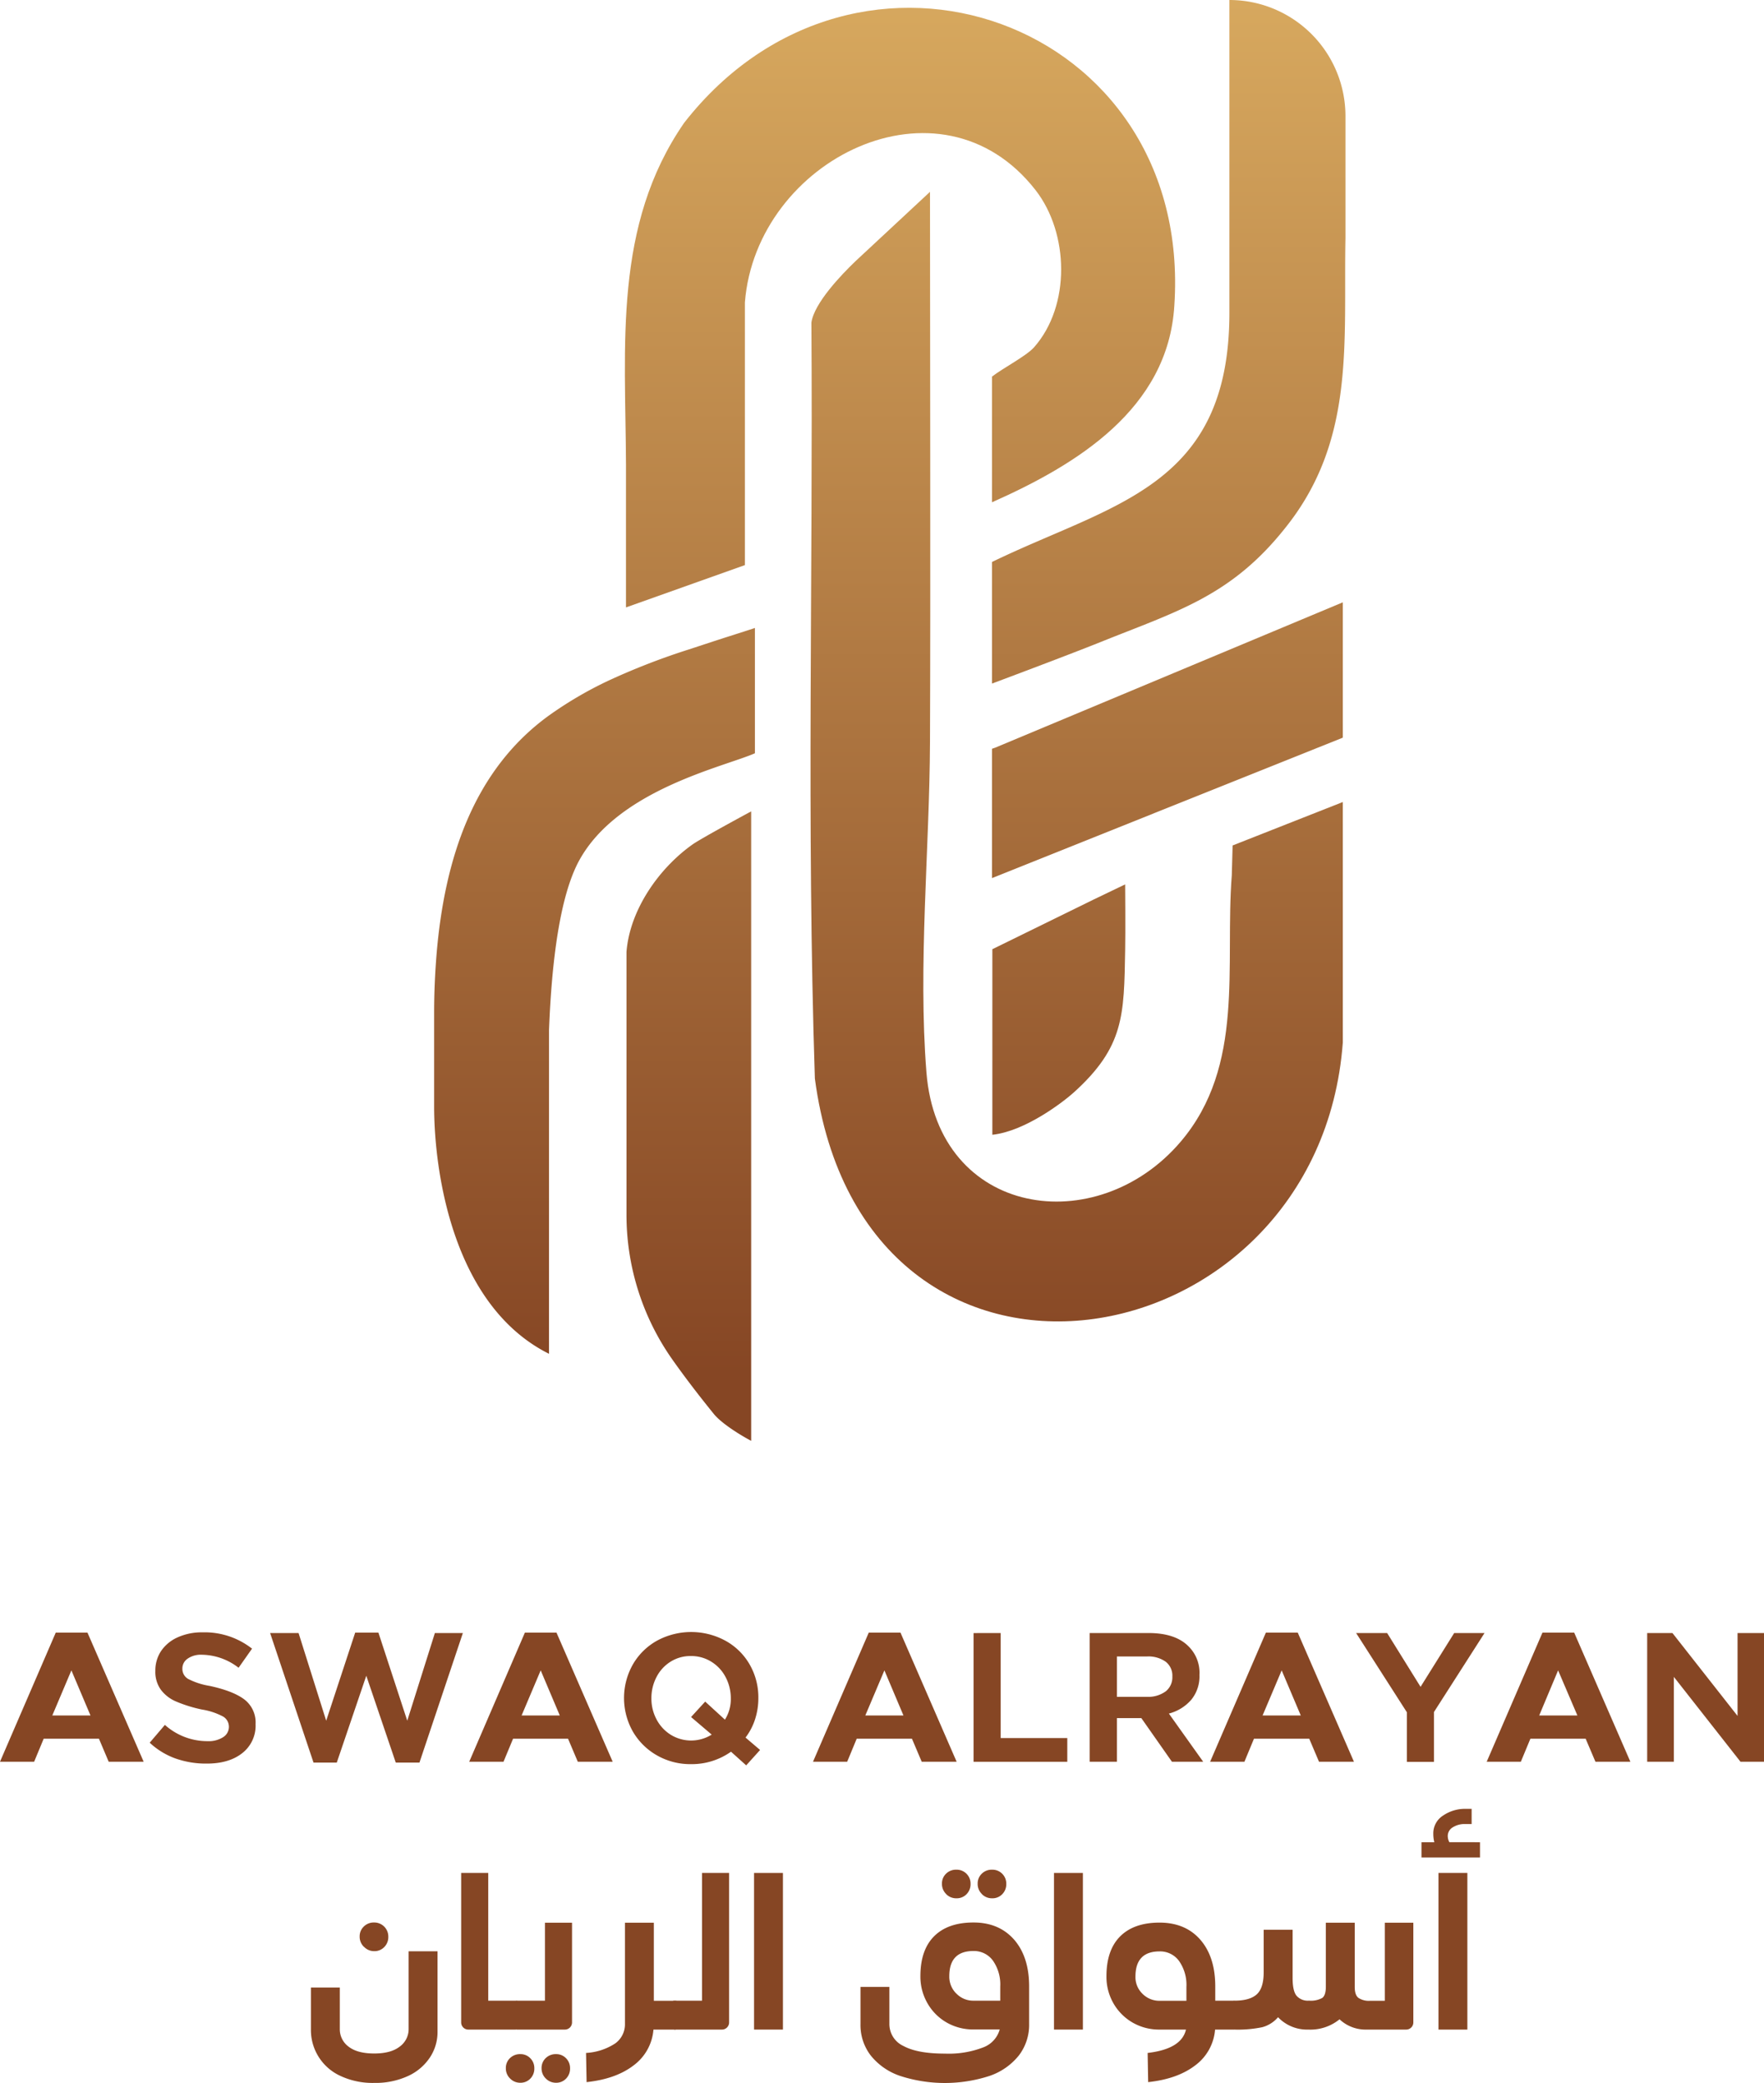 <svg xmlns="http://www.w3.org/2000/svg" xmlns:xlink="http://www.w3.org/1999/xlink" viewBox="0 0 446.96 527.57"><defs><style>.cls-1{fill:url(#linear-gradient);}.cls-2{fill:url(#linear-gradient-2);}.cls-3{fill:url(#linear-gradient-3);}.cls-4{fill:url(#linear-gradient-4);}.cls-5{fill:url(#linear-gradient-5);}.cls-6{fill:url(#linear-gradient-6);}.cls-7{fill:url(#linear-gradient-7);}.cls-8{fill:#864624;}</style><linearGradient id="linear-gradient" x1="272.8" y1="-17.17" x2="272.8" y2="348.54" gradientUnits="userSpaceOnUse"><stop offset="0" stop-color="#dbad61"></stop><stop offset="1" stop-color="#864624"></stop></linearGradient><linearGradient id="linear-gradient-2" x1="228.04" y1="-17.17" x2="228.04" y2="348.54" xlink:href="#linear-gradient"></linearGradient><linearGradient id="linear-gradient-3" x1="174.53" y1="-17.17" x2="174.53" y2="348.54" xlink:href="#linear-gradient"></linearGradient><linearGradient id="linear-gradient-4" x1="295.8" y1="-17.17" x2="295.8" y2="348.54" xlink:href="#linear-gradient"></linearGradient><linearGradient id="linear-gradient-5" x1="268.3" y1="-17.17" x2="268.3" y2="348.54" xlink:href="#linear-gradient"></linearGradient><linearGradient id="linear-gradient-6" x1="296.13" y1="-17.17" x2="296.13" y2="348.54" xlink:href="#linear-gradient"></linearGradient><linearGradient id="linear-gradient-7" x1="150.62" y1="-17.17" x2="150.62" y2="348.54" xlink:href="#linear-gradient"></linearGradient></defs><title>logo aswaq alrayan</title><g id="Layer_2" data-name="Layer 2"><g id="Layer_1-2" data-name="Layer 1"><path class="cls-1" d="M340.24,203.14v60.92c-6.11,82.13-121.4,102-133.77,9.11-2.12-65.65-.45-125.71-.88-191.46.7-4.93,7.58-12.12,11.2-15.58l18.85-17.54c0,30.06.16,102.09,0,139.36-.11,27.19-3.06,56.56-.9,83.68,2.92,36.71,43.21,42.48,64.44,17.52,16.35-19.25,11.14-44.52,12.93-67.45l.21-7.56Z"></path><path class="cls-2" d="M297.55,77.44c-1.59,26.13-24.73,40.25-46.2,49.78V95.39c2.71-2.12,8.72-5.22,10.68-7.45,9.29-10.54,8.83-28.89.37-39.77-24.15-31-70.8-7.77-73.66,28.41v66.55l-30.13,10.72v-36.2c-.12-30.23-3.25-60.56,14.76-86.57C217.21-25,302.39,5.12,297.55,77.44Z"></path><path class="cls-3" d="M190.33,205.51V364.94c-2.75-1.44-7.5-4.4-9.44-6.78-2.64-3.25-6.72-8.4-10.66-14a63.61,63.61,0,0,1-11.49-36.59V241.1c.84-10.65,8.19-21.14,16.7-27.19C177.69,212.31,190.33,205.51,190.33,205.51Z"></path><polygon class="cls-4" points="340.24 152.56 340.24 186.84 251.35 222.41 251.35 189.65 252.17 189.37 340.24 152.56"></polygon><path class="cls-5" d="M285.09,224s.1,12.27,0,16.69c-.29,16.48-.24,24.45-13,36-2.66,2.39-12.28,9.83-20.65,10.73v-47l25.68-12.59Z"></path><path class="cls-6" d="M340.91,60.28c-.53,26.39,2.63,51.31-15.38,73.59-13.69,17.19-27.42,21-46.59,28.72-9,3.61-27.59,10.55-27.59,10.55v-30.8c30.5-14.79,60.11-18.86,60.15-63V0a29.41,29.41,0,0,1,29.41,29.41Z"></path><path class="cls-7" d="M191.28,159.05v31.74c-7.84,3.46-34.63,9.16-44.5,27.11-4.91,8.94-7,25.53-7.67,43v82h0C114.53,330.61,110,296.34,110,280.25V256.52c0-5,.22-10,.63-15,2-23.53,9.08-46.33,28.55-60.36a97,97,0,0,1,15.24-8.88,174,174,0,0,1,20.13-7.79c3.53-1.15,7.44-2.46,11-3.58C187.35,160.33,191.28,159.08,191.28,159.05Z"></path><path class="cls-8" d="M22.16,413.51,36.4,446.22H27.54l-2.47-5.83h-14l-2.42,5.83H0l14.13-32.71Zm-4.07,9.57-4.84,11.43h9.68Z"></path><path class="cls-8" d="M44.48,445.4a19,19,0,0,1-6.55-4l3.85-4.51a16.14,16.14,0,0,0,10.83,4.12,6.8,6.8,0,0,0,3.91-1A3.07,3.07,0,0,0,58,437.42v-.05a3,3,0,0,0-1.41-2.56A17.09,17.09,0,0,0,51.18,433a35.05,35.05,0,0,1-6.48-2,9.41,9.41,0,0,1-3.93-3,7.71,7.71,0,0,1-1.41-4.78v-.05a8.89,8.89,0,0,1,1.46-5A9.9,9.9,0,0,1,45,414.72a14.68,14.68,0,0,1,6.27-1.27,19.42,19.42,0,0,1,12.59,4.13l-3.41,4.84a15.46,15.46,0,0,0-9.35-3.3,5.82,5.82,0,0,0-3.57,1,3,3,0,0,0-1.32,2.47v.06a2.93,2.93,0,0,0,1.43,2.58A18.13,18.13,0,0,0,53.05,427q6,1.28,8.86,3.44a7.32,7.32,0,0,1,2.85,6.18v.12a8.8,8.8,0,0,1-3.35,7.28c-2.24,1.78-5.24,2.67-9,2.67A23.24,23.24,0,0,1,44.48,445.4Z"></path><path class="cls-8" d="M75.65,413.62l7,22.21L90,413.51h5.88l7.31,22.32,7-22.21h7.09l-11,32.82h-6l-7.47-22-7.48,22H79.44l-11-32.82Z"></path><path class="cls-8" d="M141,413.51l14.24,32.71H146.4l-2.47-5.83H130l-2.42,5.83h-8.69L133,413.51ZM137,423.08l-4.84,11.43h9.68Z"></path><path class="cls-8" d="M175.1,446.83a17,17,0,0,1-8.71-2.26,16.4,16.4,0,0,1-6.08-6.07,17.25,17.25,0,0,1,.09-17,16.09,16.09,0,0,1,6.18-6,18.19,18.19,0,0,1,17.1,0,15.89,15.89,0,0,1,6.18,5.94,16.68,16.68,0,0,1,2.29,8.71,17.19,17.19,0,0,1-.83,5.31,15.44,15.44,0,0,1-2.42,4.64l3.69,3.14-3.52,3.9-3.85-3.46A17.16,17.16,0,0,1,175.1,446.83Zm5.23-7.48-5.23-4.45,3.58-3.91,5,4.57a9.66,9.66,0,0,0,1.49-5.34,11.37,11.37,0,0,0-1.32-5.44,10,10,0,0,0-3.63-3.9,9.56,9.56,0,0,0-5.17-1.43,9.43,9.43,0,0,0-5.14,1.43,9.89,9.89,0,0,0-3.57,3.9,11.5,11.5,0,0,0-1.29,5.39,11.19,11.19,0,0,0,1.29,5.3,10.12,10.12,0,0,0,3.6,3.91,9.85,9.85,0,0,0,10.34,0Z"></path><path class="cls-8" d="M228.16,413.51l14.23,32.71h-8.85l-2.47-5.83h-14l-2.41,5.83H206l14.13-32.71Zm-4.07,9.57-4.84,11.43h9.67Z"></path><path class="cls-8" d="M253.55,413.62v26.61h16.88v6H246.68v-32.6Z"></path><path class="cls-8" d="M291,413.62c4.59,0,8,1.15,10.23,3.46a9.37,9.37,0,0,1,2.69,7.1v.1a9.35,9.35,0,0,1-2.06,6.22,11.2,11.2,0,0,1-5.69,3.52l8.69,12.2h-7.92l-7.75-11.05H283v11.05H276.1v-32.6Zm4.35,14.79a4.56,4.56,0,0,0,1.7-3.74v-.06a4.45,4.45,0,0,0-1.7-3.73,7.56,7.56,0,0,0-4.73-1.32H283v10.22h7.58A7.48,7.48,0,0,0,295.34,428.41Z"></path><path class="cls-8" d="M328.82,413.51l14.24,32.71h-8.85l-2.48-5.83h-14l-2.42,5.83h-8.69l14.13-32.71Zm-4.07,9.57-4.84,11.43h9.68Z"></path><path class="cls-8" d="M343.61,413.62h7.86l8.47,13.63,8.52-13.63h7.69l-12.81,20v12.64h-6.87V433.69Z"></path><path class="cls-8" d="M398.86,413.51l14.24,32.71h-8.85l-2.48-5.83h-14l-2.42,5.83H376.7l14.13-32.71Zm-4.07,9.57L390,434.51h9.68Z"></path><path class="cls-8" d="M423.76,413.62l16.5,21v-21H447v32.6H441l-16.88-21.49v21.49h-6.76v-32.6Z"></path><path class="cls-8" d="M86.2,525.77a12.77,12.77,0,0,1-7.42-11.84V503.41H86.1v10.52a5.44,5.44,0,0,0,2.23,4.46q2.23,1.73,6.49,1.73t6.49-1.77a5.46,5.46,0,0,0,2.23-4.49V494.23h7.32v20.43a11.64,11.64,0,0,1-1.9,6.42,13.21,13.21,0,0,1-5.55,4.73,19.69,19.69,0,0,1-8.59,1.76A19.2,19.2,0,0,1,86.2,525.77Zm6-32.68a3.51,3.51,0,0,1-1.07-2.59,3.41,3.41,0,0,1,1.07-2.56,3.58,3.58,0,0,1,2.59-1,3.55,3.55,0,0,1,3.6,3.6,3.56,3.56,0,0,1-1,2.59,3.41,3.41,0,0,1-2.56,1.07A3.52,3.52,0,0,1,92.23,493.09Z"></path><path class="cls-8" d="M118.71,514.06a1.81,1.81,0,0,1-1.86-1.86V474.39h6.86v32.35h7.18l1.27.86v5.46l-1.4,1Z"></path><path class="cls-8" d="M129.23,526.44a3.54,3.54,0,0,1-1.06-2.6,3.42,3.42,0,0,1,1.06-2.56,3.59,3.59,0,0,1,2.6-1,3.42,3.42,0,0,1,2.56,1.06,3.51,3.51,0,0,1,1,2.53,3.59,3.59,0,0,1-1,2.6,3.42,3.42,0,0,1-2.56,1.06A3.54,3.54,0,0,1,129.23,526.44Zm.4-13.38V507.6l1.26-.86h7.19V487h6.86V512.2a1.81,1.81,0,0,1-1.87,1.86H130.89Zm8.65,13.38a3.54,3.54,0,0,1-1.06-2.6,3.42,3.42,0,0,1,1.06-2.56,3.59,3.59,0,0,1,2.6-1,3.42,3.42,0,0,1,2.56,1.06,3.51,3.51,0,0,1,1,2.53,3.59,3.59,0,0,1-1,2.6,3.42,3.42,0,0,1-2.56,1.06A3.54,3.54,0,0,1,138.28,526.44Z"></path><path class="cls-8" d="M172.09,507.6v5.46l-.93,1h-5.59a12.48,12.48,0,0,1-5,9.05q-4.48,3.46-11.94,4.26l-.14-7.39a15,15,0,0,0,7.36-2.39,5.94,5.94,0,0,0,2.5-5V487h7.32v19.77h5.65Z"></path><path class="cls-8" d="M169.43,513.06V507.6l1.26-.86h7.19V474.39h6.86V512.2a1.81,1.81,0,0,1-1.87,1.86h-12Z"></path><path class="cls-8" d="M191.06,474.39h7.32v39.67h-7.32Z"></path><path class="cls-8" d="M257,491.33q3.76,4.37,3.76,11.81v9.46a12.75,12.75,0,0,1-2.59,8,16.2,16.2,0,0,1-7.42,5.19,36.68,36.68,0,0,1-22.7,0,16.18,16.18,0,0,1-7.42-5.16,12.63,12.63,0,0,1-2.6-8v-9.38h7.32v9.32a6.12,6.12,0,0,0,3.57,5.65q3.56,1.93,10.48,1.93a24.32,24.32,0,0,0,9.68-1.56,6.81,6.81,0,0,0,4.23-4.56h-6.66a13.43,13.43,0,0,1-6.79-1.76,13.08,13.08,0,0,1-4.85-4.86,13.47,13.47,0,0,1-1.8-6.89c0-4.39,1.15-7.76,3.46-10.08s5.63-3.5,10-3.5S254.47,488.43,257,491.33Zm-17.27-11.61a3.54,3.54,0,0,1-1.06-2.6,3.42,3.42,0,0,1,1.06-2.56,3.59,3.59,0,0,1,2.6-1,3.52,3.52,0,0,1,3.59,3.59,3.59,3.59,0,0,1-1,2.6,3.42,3.42,0,0,1-2.56,1.06A3.54,3.54,0,0,1,239.71,479.72Zm2.6,25.22a5.88,5.88,0,0,0,4.32,1.8h6.79v-3.6a10.51,10.51,0,0,0-1.86-6.55,5.93,5.93,0,0,0-4.93-2.43q-6.12,0-6.12,6.39A6,6,0,0,0,242.31,504.94Zm6.45-25.22a3.54,3.54,0,0,1-1.06-2.6,3.42,3.42,0,0,1,1.06-2.56,3.59,3.59,0,0,1,2.6-1,3.52,3.52,0,0,1,3.59,3.59,3.59,3.59,0,0,1-1,2.6,3.42,3.42,0,0,1-2.56,1.06A3.54,3.54,0,0,1,248.76,479.72Z"></path><path class="cls-8" d="M267.06,474.39h7.32v39.67h-7.32Z"></path><path class="cls-8" d="M314,508.34v3.86l-1.34,1.86h-4.79a12.47,12.47,0,0,1-5,9.05q-4.5,3.46-11.95,4.26l-.13-7.39q8.58-1,9.71-5.92h-6.65A13.4,13.4,0,0,1,287,512.3a13.17,13.17,0,0,1-4.86-4.86,13.46,13.46,0,0,1-1.79-6.89c0-4.39,1.15-7.76,3.46-10.08s5.63-3.5,10-3.5,7.84,1.46,10.35,4.36,3.76,6.85,3.76,11.81v3.6h4.79ZM289.49,505a6,6,0,0,0,4.33,1.77h6.79v-3.53a10.5,10.5,0,0,0-1.87-6.56,5.91,5.91,0,0,0-4.92-2.42q-6.12,0-6.12,6.38A5.83,5.83,0,0,0,289.49,505Z"></path><path class="cls-8" d="M358.11,487V512.2a1.81,1.81,0,0,1-1.86,1.86h-9.92a9.65,9.65,0,0,1-6.92-2.6,11.68,11.68,0,0,1-7.92,2.6,10.13,10.13,0,0,1-7.66-3.13,8,8,0,0,1-4,2.53,30.53,30.53,0,0,1-7.09.6l-1.4-.53V507.4l1.4-.66c2.62,0,4.51-.53,5.69-1.6s1.76-2.93,1.76-5.59V488.77h7.33V501q0,3.27,1,4.5a3.78,3.78,0,0,0,3.16,1.23,6,6,0,0,0,3.33-.67c.62-.44.93-1.4.93-2.86V487h7.32v16.24c0,1.42.32,2.36,1,2.83a4.75,4.75,0,0,0,2.83.7h3.79V487Z"></path><path class="cls-8" d="M375,466.61v3.86H360.17v-3.86h3.26a8.39,8.39,0,0,1-.26-2.07,5.32,5.32,0,0,1,2.53-4.72,9.81,9.81,0,0,1,5.52-1.67h1.66V462h-1.66a5.56,5.56,0,0,0-3.13.84,2.54,2.54,0,0,0-1.26,2.22,3.43,3.43,0,0,0,.4,1.54Zm-10.52,7.78h7.32v39.67h-7.32Z"></path></g></g></svg>